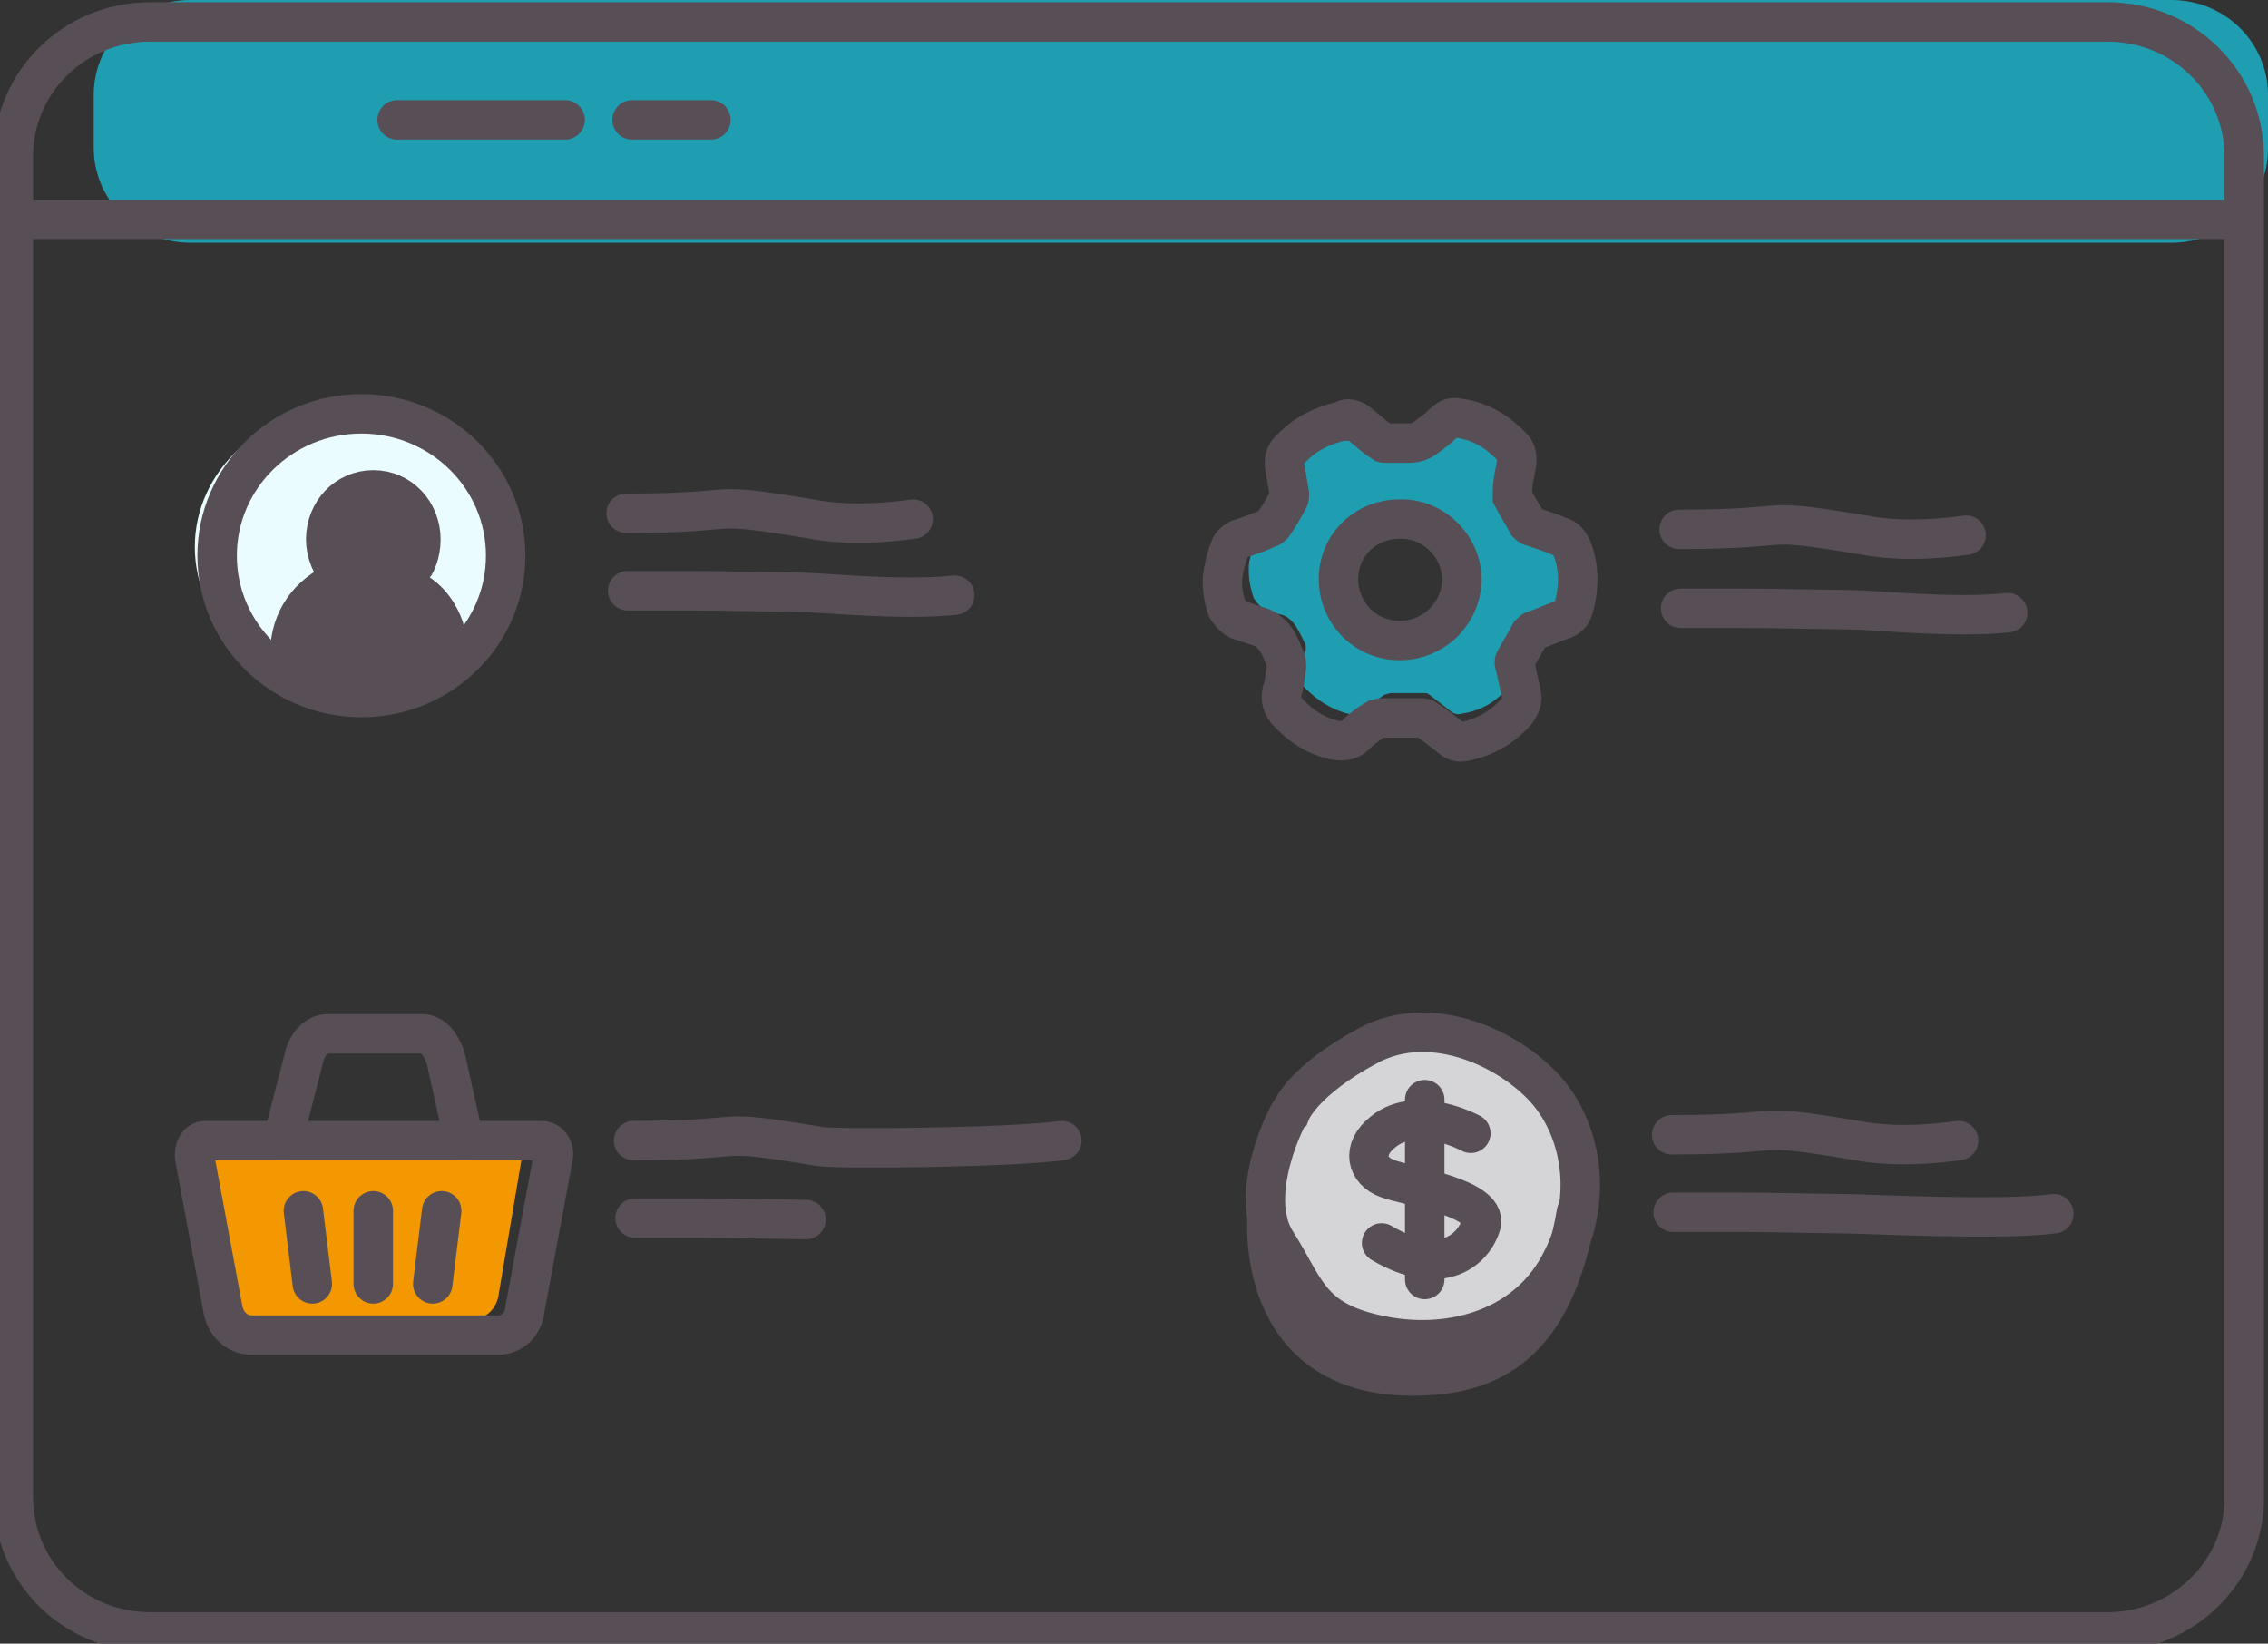 <svg width="69" height="50" viewBox="0 0 69 50" fill="none" xmlns="http://www.w3.org/2000/svg">
<rect x="0" y="0" width="69" height="50" fill="#333333" stroke="none"/>
<g clip-path="url(#clip0_1_832)">
<path d="M66.059 7.384H5.792C4.163 7.384 2.851 6.094 2.851 4.493V2.891C2.851 1.29 4.163 0 5.792 0H66.059C67.688 0 69 1.29 69 2.891V4.537C69 6.094 67.688 7.384 66.059 7.384Z" fill="#1E9EB0"/>
<path d="M64.114 49.644H4.57C2.262 49.644 0.407 47.821 0.407 45.552V4.76C0.407 2.491 2.262 0.667 4.57 0.667H64.114C66.421 0.667 68.276 2.491 68.276 4.76V45.507C68.321 47.776 66.421 49.644 64.114 49.644Z" stroke="#574E56" stroke-width="1.2" stroke-miterlimit="10"/>
<path d="M0.407 6.672H68.321" stroke="#574E56" stroke-width="1.2" stroke-miterlimit="10"/>
<path d="M12.081 3.647H17.193" stroke="#574E56" stroke-width="1.2" stroke-miterlimit="10" stroke-linecap="round"/>
<path d="M19.23 3.647H21.628" stroke="#574E56" stroke-width="1.2" stroke-miterlimit="10" stroke-linecap="round"/>
<path d="M41.264 13.078C41.4 13.123 41.491 13.167 41.626 13.256C41.853 13.434 42.034 13.612 42.26 13.745C42.305 13.745 42.305 13.79 42.35 13.79C42.577 13.79 42.803 13.79 42.984 13.79C43.165 13.79 43.3 13.745 43.436 13.612C43.572 13.479 43.753 13.345 43.889 13.212C44.024 13.123 44.16 13.078 44.296 13.078C44.884 13.167 45.337 13.434 45.744 13.879C45.88 14.057 45.88 14.279 45.834 14.457C45.789 14.635 45.744 14.857 45.744 15.035C45.744 15.08 45.744 15.124 45.744 15.169C45.88 15.391 46.015 15.658 46.151 15.881C46.196 15.925 46.242 15.97 46.287 15.97C46.513 16.059 46.784 16.148 47.056 16.236C47.192 16.281 47.282 16.414 47.373 16.548C47.599 17.082 47.599 17.616 47.418 18.149C47.373 18.283 47.237 18.416 47.101 18.461C46.875 18.55 46.603 18.639 46.377 18.728C46.332 18.728 46.287 18.772 46.287 18.817C46.151 19.039 46.015 19.306 45.88 19.528C45.834 19.573 45.834 19.662 45.88 19.706C45.925 19.973 45.97 20.196 46.015 20.462C46.06 20.64 45.97 20.774 45.88 20.907C45.517 21.352 45.065 21.619 44.477 21.708C44.341 21.753 44.205 21.708 44.115 21.619C43.889 21.441 43.708 21.308 43.481 21.13C43.436 21.085 43.391 21.085 43.346 21.085C42.984 21.085 42.667 21.085 42.305 21.085C42.26 21.085 42.169 21.13 42.124 21.13C41.943 21.263 41.717 21.397 41.536 21.575C41.355 21.708 41.174 21.753 40.993 21.708C40.495 21.575 40.088 21.308 39.726 20.952C39.59 20.818 39.545 20.64 39.59 20.418C39.636 20.196 39.681 19.973 39.726 19.751C39.726 19.662 39.726 19.617 39.681 19.528C39.636 19.439 39.59 19.35 39.545 19.261C39.409 18.994 39.228 18.728 38.912 18.683C38.731 18.639 38.595 18.55 38.459 18.505C38.323 18.461 38.233 18.327 38.142 18.194C38.007 17.793 37.962 17.438 38.007 17.082C38.052 16.904 38.097 16.726 38.142 16.548C38.188 16.414 38.323 16.326 38.459 16.281C38.731 16.192 38.957 16.103 39.183 16.014C39.228 16.014 39.274 15.97 39.274 15.925C39.409 15.703 39.545 15.48 39.681 15.258C39.726 15.213 39.726 15.169 39.726 15.124C39.681 14.902 39.681 14.635 39.59 14.413C39.545 14.19 39.59 14.012 39.726 13.879C40.088 13.479 40.541 13.212 41.083 13.123C41.219 13.123 41.219 13.123 41.264 13.078C41.264 13.078 41.264 13.123 41.264 13.078ZM42.712 15.569C41.672 15.569 40.767 16.414 40.767 17.438C40.767 18.505 41.626 19.35 42.667 19.35C43.753 19.35 44.613 18.55 44.613 17.482C44.658 16.37 43.708 15.569 42.712 15.569Z" fill="#1E9EB0"/>
<path d="M41.31 12.856C41.536 13.034 41.762 13.256 42.034 13.434C42.079 13.434 42.079 13.479 42.124 13.479C42.35 13.479 42.622 13.479 42.848 13.479C43.074 13.479 43.21 13.434 43.391 13.3C43.572 13.167 43.753 13.034 43.934 12.856C44.07 12.722 44.205 12.678 44.386 12.722C45.02 12.811 45.563 13.123 46.015 13.612C46.196 13.79 46.151 14.057 46.106 14.279C46.06 14.502 46.015 14.724 46.015 14.946C46.015 14.991 46.015 15.08 46.015 15.124C46.151 15.391 46.332 15.658 46.468 15.925C46.513 15.97 46.558 16.014 46.603 16.014C46.875 16.103 47.146 16.192 47.463 16.326C47.644 16.37 47.735 16.503 47.825 16.681C48.051 17.26 48.051 17.882 47.87 18.505C47.825 18.683 47.689 18.817 47.508 18.861C47.237 18.95 46.965 19.084 46.694 19.172C46.649 19.172 46.603 19.217 46.558 19.261C46.422 19.528 46.241 19.795 46.106 20.062C46.06 20.107 46.06 20.196 46.106 20.285C46.151 20.551 46.241 20.863 46.287 21.13C46.332 21.308 46.241 21.486 46.151 21.619C45.744 22.108 45.201 22.42 44.567 22.553C44.386 22.598 44.251 22.553 44.115 22.42C43.889 22.242 43.662 22.064 43.391 21.886C43.346 21.841 43.3 21.841 43.21 21.841C42.803 21.841 42.441 21.841 42.034 21.841C41.988 21.841 41.898 21.886 41.853 21.886C41.626 22.019 41.4 22.197 41.219 22.375C41.038 22.553 40.812 22.553 40.586 22.509C39.998 22.375 39.545 22.064 39.138 21.619C39.002 21.441 38.957 21.263 39.002 21.041C39.093 20.774 39.093 20.551 39.138 20.285C39.138 20.196 39.138 20.107 39.093 20.018C39.047 19.929 39.002 19.795 38.957 19.706C38.821 19.395 38.595 19.128 38.233 19.039C38.052 18.994 37.871 18.905 37.69 18.861C37.509 18.772 37.419 18.639 37.328 18.505C37.192 18.105 37.147 17.704 37.237 17.304C37.283 17.082 37.328 16.904 37.419 16.681C37.464 16.548 37.599 16.414 37.781 16.37C38.052 16.281 38.323 16.192 38.595 16.058C38.64 16.058 38.685 16.014 38.731 15.97C38.912 15.703 39.047 15.48 39.183 15.213C39.228 15.169 39.228 15.08 39.228 15.035C39.183 14.768 39.138 14.502 39.093 14.235C39.047 14.012 39.093 13.79 39.274 13.656C39.681 13.212 40.224 12.945 40.812 12.811C40.857 12.811 40.857 12.811 40.902 12.811C40.902 12.678 41.219 12.767 41.31 12.856ZM42.577 15.792C41.536 15.792 40.721 16.592 40.721 17.616C40.721 18.639 41.536 19.484 42.577 19.484C43.617 19.484 44.432 18.683 44.477 17.66C44.477 16.548 43.527 15.747 42.577 15.792Z" stroke="#574E56" stroke-width="1.2" stroke-miterlimit="10"/>
<path d="M39.047 33.897C38.957 33.941 37.871 36.432 38.595 38.034C39.138 39.324 39.635 40.525 41.807 41.014C43.979 41.459 46.377 40.881 47.463 38.834C48.549 36.788 48.232 34.608 47.146 33.319C46.06 32.028 43.481 30.738 41.445 31.851C39.409 32.963 39.047 33.897 39.047 33.897Z" fill="#D5D4D6"/>
<path d="M44.748 34.475C44.748 34.475 43.119 33.585 42.079 34.43C41.4 34.964 41.581 35.631 42.215 35.854C42.803 36.076 45.246 36.432 45.065 37.233C44.839 38.034 43.843 38.879 42.033 37.811" stroke="#574E56" stroke-width="1.2" stroke-miterlimit="10" stroke-linecap="round"/>
<path d="M43.345 33.452V38.923" stroke="#574E56" stroke-width="1.2" stroke-miterlimit="10" stroke-linecap="round"/>
<path d="M39.273 33.808C39.183 33.852 37.916 36.343 38.821 37.767C39.726 39.19 39.816 40.169 41.943 40.614C44.024 41.059 46.332 40.48 47.418 38.523C48.504 36.566 48.142 34.475 47.101 33.229C46.06 31.984 43.617 30.738 41.626 31.806C39.635 32.873 39.273 33.808 39.273 33.808Z" stroke="#574E56" stroke-width="1.2" stroke-miterlimit="10" stroke-linecap="round"/>
<path d="M38.549 37.055C38.549 37.055 38.142 41.859 42.983 41.859C45.427 41.859 47.282 40.836 47.961 36.877" stroke="#574E56" stroke-width="1.2" stroke-miterlimit="10" stroke-linecap="round"/>
<path d="M14.388 40.125H7.873C7.511 40.125 7.194 39.813 7.149 39.458L6.425 35.187C6.379 34.965 6.515 34.742 6.741 34.742H15.564C15.745 34.742 15.926 34.965 15.881 35.187L15.157 39.458C15.067 39.858 14.75 40.125 14.388 40.125Z" fill="#F39800"/>
<path d="M51.083 16.103C54.883 16.103 53.254 15.703 56.738 16.281C57.191 16.37 58.186 16.504 59.815 16.281" stroke="#574E56" stroke-width="1.2" stroke-miterlimit="10" stroke-linecap="round"/>
<path d="M51.128 18.505C54.928 18.505 52.938 18.505 56.331 18.55C56.965 18.55 59.453 18.817 61.082 18.639" stroke="#574E56" stroke-width="1.2" stroke-miterlimit="10" stroke-linecap="round"/>
<path d="M50.856 34.52C54.657 34.52 53.028 34.119 56.512 34.698C56.965 34.787 57.96 34.92 59.589 34.698" stroke="#574E56" stroke-width="1.2" stroke-miterlimit="10" stroke-linecap="round"/>
<path d="M50.902 36.877C54.703 36.877 52.712 36.877 56.105 36.922C56.739 36.922 60.856 37.144 62.485 36.922" stroke="#574E56" stroke-width="1.2" stroke-miterlimit="10" stroke-linecap="round"/>
<path d="M14.117 34.697L13.574 32.251C13.438 31.762 13.166 31.45 12.85 31.45H9.954C9.637 31.45 9.321 31.762 9.23 32.251L8.597 34.697" stroke="#574E56" stroke-width="1.2" stroke-miterlimit="10" stroke-linecap="round"/>
<path d="M15.157 40.614H7.646C7.239 40.614 6.877 40.303 6.787 39.858L5.927 35.232C5.882 34.965 6.018 34.698 6.244 34.698H16.469C16.696 34.698 16.877 34.92 16.831 35.187L15.972 39.813C15.927 40.303 15.565 40.614 15.157 40.614Z" stroke="#574E56" stroke-width="1.2" stroke-miterlimit="10"/>
<path d="M11.356 39.057V36.833" stroke="#574E56" stroke-width="1.2" stroke-miterlimit="10" stroke-linecap="round"/>
<path d="M13.166 39.057L13.438 36.833" stroke="#574E56" stroke-width="1.2" stroke-miterlimit="10" stroke-linecap="round"/>
<path d="M9.502 39.057L9.23 36.833" stroke="#574E56" stroke-width="1.2" stroke-miterlimit="10" stroke-linecap="round"/>
<path d="M19.275 34.697C23.076 34.697 21.447 34.297 24.931 34.875C25.383 34.964 30.677 34.92 32.306 34.697" stroke="#574E56" stroke-width="1.2" stroke-miterlimit="10" stroke-linecap="round"/>
<path d="M19.32 37.055C23.12 37.055 21.13 37.055 24.523 37.1" stroke="#574E56" stroke-width="1.2" stroke-miterlimit="10" stroke-linecap="round"/>
<path d="M10.542 20.863C13.091 20.863 15.157 18.971 15.157 16.637C15.157 14.303 13.091 12.411 10.542 12.411C7.993 12.411 5.927 14.303 5.927 16.637C5.927 18.971 7.993 20.863 10.542 20.863Z" fill="#EAFCFF"/>
<path d="M10.995 21.219C13.419 21.219 15.384 19.287 15.384 16.904C15.384 14.521 13.419 12.589 10.995 12.589C8.571 12.589 6.606 14.521 6.606 16.904C6.606 19.287 8.571 21.219 10.995 21.219Z" stroke="#574E56" stroke-width="1.2" stroke-miterlimit="10" stroke-linecap="round"/>
<path d="M13.393 19.84C13.393 19.795 13.393 19.751 13.393 19.706C13.393 19.528 13.347 19.35 13.302 19.172C13.257 18.994 13.031 18.372 12.443 18.016C12.171 17.882 11.99 17.838 11.99 17.704C11.945 17.526 12.216 17.437 12.397 17.171C12.397 17.171 12.578 16.859 12.578 16.414C12.578 15.569 11.945 14.902 11.13 14.902C10.316 14.902 9.683 15.569 9.683 16.414C9.683 16.815 9.864 17.215 10.09 17.482C10.18 17.571 10.135 17.66 10.044 17.704C9.185 18.06 8.597 18.861 8.597 19.84V20.107C8.959 20.329 9.864 20.907 11.085 20.863C12.352 20.818 13.121 20.284 13.438 20.062C13.393 19.973 13.393 19.928 13.393 19.84Z" fill="#574E56"/>
<path d="M13.619 19.84C13.619 19.795 13.619 19.751 13.619 19.706C13.619 19.528 13.574 19.35 13.529 19.172C13.483 18.994 13.257 18.372 12.669 18.016C12.398 17.882 12.217 17.838 12.217 17.704C12.171 17.526 12.443 17.437 12.624 17.171C12.624 17.171 12.805 16.859 12.805 16.414C12.805 15.569 12.171 14.902 11.357 14.902C10.543 14.902 9.909 15.569 9.909 16.414C9.909 16.815 10.09 17.215 10.316 17.482C10.407 17.571 10.361 17.66 10.271 17.704C9.411 18.06 8.823 18.861 8.823 19.84V20.107C9.185 20.329 10.09 20.907 11.312 20.863C12.579 20.818 13.348 20.284 13.665 20.062C13.619 19.973 13.619 19.928 13.619 19.84Z" stroke="#574E56" stroke-width="1.2" stroke-miterlimit="10" stroke-linecap="round"/>
<path d="M19.049 15.614C22.849 15.614 21.221 15.214 24.704 15.792C25.157 15.881 26.152 16.014 27.781 15.792" stroke="#574E56" stroke-width="1.2" stroke-miterlimit="10" stroke-linecap="round"/>
<path d="M19.094 17.971C22.894 17.971 20.904 17.971 24.297 18.016C24.93 18.016 27.419 18.283 29.048 18.105" stroke="#574E56" stroke-width="1.2" stroke-miterlimit="10" stroke-linecap="round"/>
</g>
<defs>
<clipPath id="clip0_1_832">
<rect width="69" height="50" fill="white"/>
</clipPath>
</defs>
</svg>
